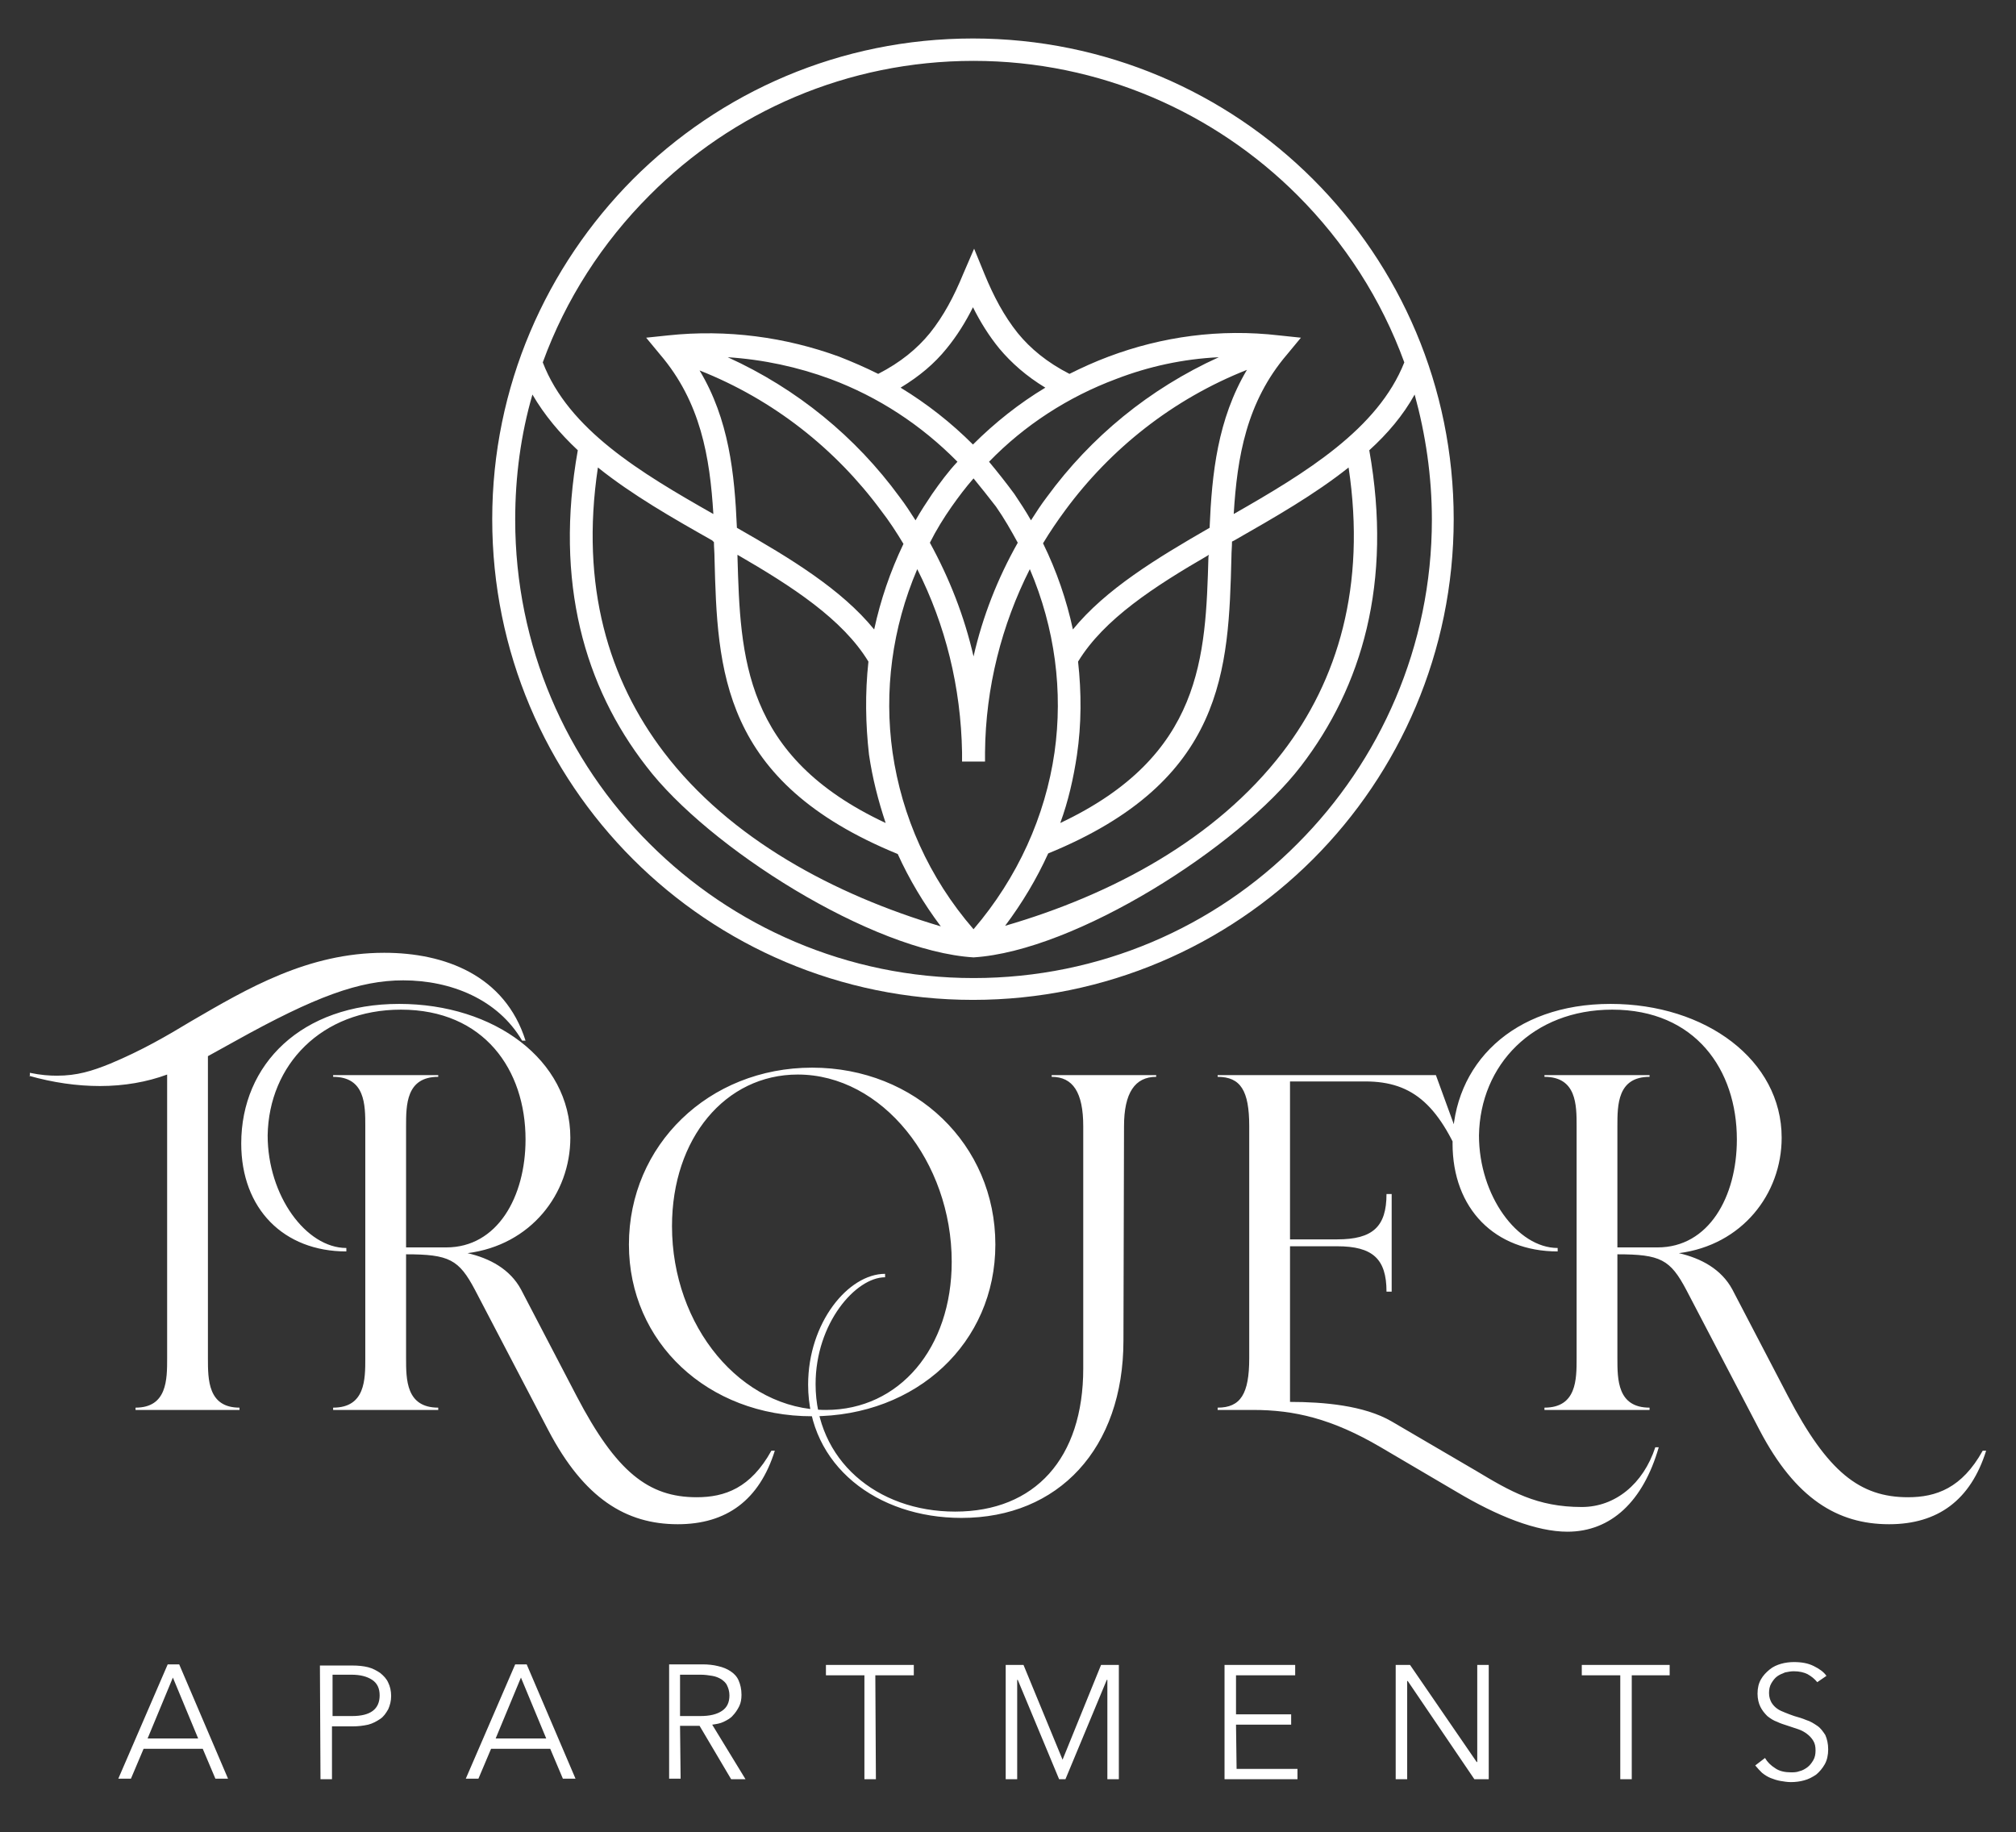 <?xml version="1.0" encoding="utf-8"?>
<!-- Generator: Adobe Illustrator 27.8.0, SVG Export Plug-In . SVG Version: 6.00 Build 0)  -->
<svg version="1.1" id="Ebene_1" xmlns="http://www.w3.org/2000/svg" xmlns:xlink="http://www.w3.org/1999/xlink" x="0px" y="0px"
	 viewBox="0 0 351 319" style="enable-background:new 0 0 351 319;" xml:space="preserve">
<rect x="0" y="0" width="351" height="319" fill="#333333" stroke="none"/>
<style type="text/css">
	.st0{fill:#FFFFFF;}
</style>
<g>
	<g>
		<path class="st0" d="M159.7,99.1c-4.4,10.3-5.8,21.3-4.3,31.9c1.6,11.1,6.3,21.8,14.1,30.8c7.7-9,12.5-19.7,14.1-30.8
			c1.5-10.6,0.1-21.6-4.3-31.9c-4.9,9.7-7.7,20.6-7.8,31.9c0,0.5,0,1.1,0,1.6h-4c0-0.5,0-1.1,0-1.6
			C167.3,119.6,164.6,108.8,159.7,99.1 M162.3,86c1.4-2,2.8-3.9,4.4-5.6c-6.3-6.4-13.8-11.3-22.1-14.4c-5.7-2.1-11.7-3.4-17.9-3.8
			c12.1,5.5,22.3,13.9,29.9,24.3c1,1.3,1.9,2.7,2.8,4.1C160.3,89,161.3,87.5,162.3,86 M169.5,83.3c-1.4,1.6-2.6,3.2-3.8,4.9
			c-1.4,2-2.7,4.1-3.8,6.3c3.4,6.2,6,12.8,7.6,19.8c1.6-7,4.2-13.6,7.7-19.8c-1.2-2.2-2.4-4.3-3.8-6.3
			C172.1,86.5,170.8,84.9,169.5,83.3 M212.2,62.2c-6.2,0.3-12.2,1.6-17.9,3.8c-8.3,3.1-15.9,8-22.1,14.4c1.5,1.8,3,3.7,4.4,5.6
			c1,1.5,2,3,2.9,4.6c0.9-1.4,1.8-2.8,2.8-4.1C189.9,76.1,200.1,67.7,212.2,62.2 M186.8,109.6c5.7-7,14.6-12.4,23.8-17.7
			c0.4-9.5,1.4-18.9,6.5-27.5c-12.9,5.1-23.7,13.7-31.6,24.4c-1.4,1.9-2.7,3.8-3.9,5.8C184,99.5,185.7,104.5,186.8,109.6
			 M210.5,96.6c-9.5,5.5-18.3,11.2-22.8,18.6c0.6,5.4,0.6,10.9-0.2,16.3c-0.6,4-1.5,8-2.9,11.8c24.8-11.7,25.3-29,25.8-46.4
			L210.5,96.6z M223.3,131c9.6-12.5,14.6-28.9,11.5-49.6c-5.9,4.7-12.9,8.7-19.9,12.7l-0.4,0.2c0,0.9-0.1,1.8-0.1,2.7
			c-0.5,19.6-1.1,39-31.9,51.6c-2,4.4-4.5,8.6-7.5,12.6C193.6,155.8,211.7,146.1,223.3,131 M110.2,31.2
			C125.4,16,146.3,6.7,169.4,6.7s44.1,9.4,59.2,24.5c15.2,15.2,24.5,36.1,24.5,59.2s-9.4,44.1-24.5,59.2s-36.1,24.5-59.2,24.5
			s-44.1-9.4-59.2-24.5C95,134.4,85.7,113.5,85.7,90.4S95.1,46.4,110.2,31.2 M182,67.5c-3.3-2-5.9-4.3-8-6.8
			c-1.8-2.2-3.3-4.6-4.6-7.2c-1.3,2.6-2.8,5-4.6,7.2c-2.1,2.6-4.7,4.8-8,6.8c4.6,2.8,8.8,6.1,12.6,9.9
			C173.2,73.6,177.5,70.2,182,67.5 M151.2,115.2c-4.5-7.4-13.3-13.1-22.8-18.6v0.3c0.5,17.5,1,34.8,25.8,46.4
			c-1.3-3.9-2.3-7.8-2.9-11.9C150.7,126.1,150.6,120.7,151.2,115.2 M128.3,91.9c9.3,5.3,18.2,10.7,23.9,17.7
			c1.1-5.1,2.8-10.1,5.1-14.9c-1.2-2-2.5-4-3.9-5.8c-7.9-10.7-18.7-19.3-31.6-24.4C126.9,73,127.9,82.4,128.3,91.9 M100.6,78.4
			c-3.1-2.9-5.8-6.1-7.9-9.7c-2,6.9-3,14.2-3,21.8c0,22,8.9,42,23.4,56.4c14.4,14.4,34.4,23.4,56.4,23.4s42-8.9,56.4-23.4
			c14.4-14.4,23.4-34.4,23.4-56.4c0-7.6-1.1-14.9-3-21.8c-2,3.6-4.7,6.8-7.9,9.7c4.1,23.1-1.3,41.2-11.9,55
			c-10.8,14.1-39.3,32.2-57,33.3c-17.7-1.1-46.2-19.1-57-33.3C101.8,119.6,96.5,101.4,100.6,78.4 M124,94.1
			c-6.9-3.9-13.9-7.9-19.9-12.7c-3.1,20.7,1.9,37,11.5,49.6c11.5,15.1,29.7,24.8,48.2,30.3c-3-4-5.5-8.2-7.5-12.6
			c-30.8-12.6-31.4-32-31.9-51.6c0-0.9-0.1-1.8-0.1-2.7L124,94.1z M94.5,63.1c4.5,11.7,17,19.2,29.7,26.4
			c-0.6-9.9-2.2-19.5-9.3-27.8l-2.4-2.9l3.8-0.4c10.3-1.1,20.5,0.3,29.8,3.7c2.3,0.9,4.6,1.9,6.8,3c3.9-2,6.8-4.4,9-7.1
			c2.4-3,4.2-6.4,5.8-10.3l1.9-4.4l1.8,4.4c1.6,3.9,3.4,7.3,5.8,10.3c2.2,2.7,5.1,5.1,9,7.1c2.2-1.1,4.4-2.1,6.8-3
			c9.3-3.5,19.4-4.9,29.7-3.7l3.8,0.4l-2.4,2.9c-7.1,8.3-8.7,17.9-9.3,27.8c12.6-7.2,25.1-14.8,29.7-26.4c-4-11-10.4-20.9-18.6-29.1
			c-14.4-14.4-34.4-23.4-56.4-23.4s-42,8.9-56.4,23.4C104.9,42.2,98.5,52.1,94.5,63.1"/>
	</g>
	<g>
		<path class="st0" d="M280.7,175.8c14.5,0,21.7,10.5,21.7,22.6c0,10-4.9,18.8-13.8,18.8h-7v-21.1c0-3.7,0-8.6,5.6-8.6v-0.3h-18.3
			v0.3c5.6,0,5.6,4.9,5.6,8.6v40.4c0,3.7,0,8.6-5.6,8.6v0.4h18.3v-0.4c-5.6,0-5.6-4.9-5.6-8.6v-18.1c7.5,0,9.2,0.9,12,6.2l12.8,24.5
			c6.2,11.8,13.5,16.3,22.5,16.3c8.5,0,14.2-4.2,16.9-12.8h-0.6c-3.6,6.5-8.1,8.1-13,8.1c-8.4,0-14-4.4-20.9-17.6l-9.7-18.6
			c-1.9-3.5-5.4-5.4-9.3-6.3c11-1.4,17.9-10.3,17.9-20.1c0-13.5-13.2-23.3-29.8-23.3c-17,0-27.5,10.5-27.5,24.3
			c0,11.4,7.4,18.8,18.3,18.8v-0.6c-7,0-13.7-9.1-13.7-19.6C257.7,185.4,266.9,175.8,280.7,175.8 M211.8,245.5h6.4
			c7.1,0,13.7,1.5,22.2,6.5l13.1,7.7c7.2,4.3,14,7,19.4,7c7.6,0,13.2-5.3,15.9-14.7h-0.6c-2.1,6.4-7,10.4-12.8,10.4
			c-7.8,0-12.4-2.7-18.4-6.3l-14.7-8.6c-4.8-2.8-11.9-3.4-17.7-3.4V217h8.2c6.2,0,8.6,2.2,8.6,7.9h0.9v-17h-0.9
			c0,5.7-2.4,7.9-8.6,7.9h-8.2v-27.5h13.1c8.4,0,13.1,4.2,17.6,15.9h0.9l-6.2-17h-38v0.3c4,0,5.5,2.4,5.5,8.6v40.4
			c0,6.2-1.5,8.6-5.5,8.6v0.4H211.8z M195.7,196.1c0-5.8,1.9-8.6,5.6-8.6v-0.3h-18.2v0.3c3.7,0,5.5,2.7,5.5,8.6v42.2
			c0,15.6-8.4,24.9-22.3,24.9c-13.7,0-24.3-9-24.3-22.2c0-10.6,7-18.6,12.1-18.6v-0.6c-6.4,0-13.4,8.5-13.4,19.3
			c0,14.1,12,23.2,26.7,23.2c16.9,0,28.2-12.1,28.2-30.9L195.7,196.1L195.7,196.1z M143.8,245.5c-14.8,0-26.8-14.6-26.8-32
			c0-15.3,9.3-26.4,21.9-26.4c14.7,0,26.8,15.2,26.8,32.6C165.7,234.7,156.6,245.5,143.8,245.5 M109.5,216.7
			c0,17,13.7,29.9,31.9,29.9s31.9-12.8,31.9-29.9c0-17.4-13.9-30.8-31.9-30.8S109.5,199.4,109.5,216.7 M69.8,175.8
			c14.5,0,21.7,10.5,21.7,22.6c0,10-4.9,18.8-13.8,18.8h-7v-21.1c0-3.7,0-8.6,5.6-8.6v-0.3H58v0.3c5.6,0,5.6,4.9,5.6,8.6v40.4
			c0,3.7,0,8.6-5.6,8.6v0.4h18.3v-0.4c-5.6,0-5.6-4.9-5.6-8.6v-18.1c7.5,0,9.2,0.9,12,6.2l12.8,24.5c6.2,11.8,13.5,16.3,22.5,16.3
			c8.5,0,14.2-4.2,16.9-12.8h-0.6c-3.6,6.5-8.1,8.1-13,8.1c-8.4,0-14-4.4-20.9-17.6l-9.7-18.6c-1.9-3.5-5.4-5.4-9.3-6.3
			c11-1.4,17.9-10.3,17.9-20.1c0-13.5-13.2-23.3-29.8-23.3c-17,0-27.5,10.5-27.5,24.3c0,11.4,7.4,18.8,18.3,18.8v-0.6
			c-7,0-13.7-9.1-13.7-19.6C46.8,185.4,56,175.8,69.8,175.8 M5,187.3c4.2,1.2,8.4,1.8,12.4,1.8c4.2,0,8.2-0.7,11.7-2v49.4
			c0,3.7,0,8.6-5.5,8.6v0.4h18.1v-0.4c-5.5,0-5.5-4.9-5.5-8.6v-52.6l4.7-2.6c14-7.8,21.7-10.6,29.3-10.6c8.3,0,16.5,3.3,20.7,10.5
			h0.6c-3.6-11.4-14.1-15.3-24.6-15.3c-13.3,0-23.8,6.2-33.6,11.9c-4.3,2.6-8.6,5.1-14.1,7.4c-3.2,1.3-5.8,2.1-9.3,2.1
			c-1.3,0-2.8-0.1-4.7-0.5v0.5H5z"/>
	</g>
	<g>
		<path class="st0" d="M318,291.8c-0.5-0.7-1.2-1.2-2.2-1.7s-2.1-0.7-3.5-0.7c-0.7,0-1.5,0.1-2.2,0.3c-0.7,0.2-1.4,0.5-2,1
			s-1.1,1-1.5,1.7s-0.6,1.5-0.6,2.5c0,0.9,0.2,1.7,0.5,2.3c0.3,0.6,0.7,1.1,1.2,1.6c0.5,0.4,1.1,0.8,1.7,1c0.6,0.3,1.3,0.5,1.9,0.7
			s1.2,0.4,1.8,0.6c0.6,0.2,1.1,0.5,1.5,0.8s0.8,0.7,1.1,1.2c0.3,0.5,0.4,1,0.4,1.7c0,0.6-0.1,1.2-0.4,1.7s-0.6,0.9-1,1.2
			c-0.4,0.3-0.9,0.6-1.4,0.7c-0.5,0.2-1,0.2-1.5,0.2c-1,0-2-0.2-2.7-0.7c-0.8-0.5-1.4-1.1-1.8-1.8l-1.7,1.3c0.4,0.5,0.8,0.9,1.2,1.3
			c0.5,0.4,1,0.7,1.5,0.9c0.5,0.2,1.1,0.4,1.7,0.5s1.2,0.2,1.8,0.2c0.8,0,1.6-0.1,2.3-0.3c0.8-0.2,1.5-0.6,2.1-1
			c0.6-0.5,1.1-1.1,1.5-1.8c0.4-0.7,0.6-1.6,0.6-2.6s-0.2-1.8-0.5-2.5c-0.4-0.6-0.8-1.2-1.4-1.6s-1.2-0.8-1.9-1
			c-0.7-0.3-1.4-0.5-2.1-0.7c-0.6-0.2-1.1-0.4-1.6-0.6s-1-0.4-1.4-0.7c-0.4-0.3-0.7-0.6-1-1.1c-0.2-0.4-0.4-0.9-0.4-1.6
			c0-0.6,0.1-1.2,0.4-1.7s0.6-0.9,1-1.2c0.4-0.3,0.9-0.5,1.4-0.7c0.5-0.1,1-0.2,1.5-0.2c1,0,1.8,0.2,2.4,0.5
			c0.7,0.4,1.2,0.8,1.7,1.4L318,291.8z M284,291.7h6.7v-1.8h-15.3v1.8h6.7v18.1h2v-18.1H284z M245.5,289.9H243v19.9h2v-17.1h0.1
			l11.6,17.1h2.5v-19.9h-2v16.9h-0.1L245.5,289.9z M215.2,300.3h9.6v-1.8h-9.6v-6.8h10.3v-1.8h-12.3v19.9h12.7V308h-10.6
			L215.2,300.3L215.2,300.3z M178.2,289.9h-3.1v19.9h2v-17.3h0.1l7.2,17.3h1.1l7.2-17.3h0.1v17.3h2v-19.9h-3.1l-6.7,16.5l0,0
			L178.2,289.9z M152.4,291.7h6.7v-1.8h-15.3v1.8h6.7v18.1h2L152.4,291.7L152.4,291.7z M118.4,291.6h3.6c0.7,0,1.4,0.1,2,0.2
			s1.1,0.3,1.6,0.6c0.4,0.3,0.8,0.6,1,1.1c0.2,0.4,0.4,1,0.4,1.7c0,1.2-0.4,2.1-1.3,2.7s-2.1,0.9-3.8,0.9h-3.5
			C118.4,298.8,118.4,291.6,118.4,291.6z M118.4,300.5h3.4l5.5,9.3h2.5l-5.8-9.5c0.7-0.1,1.4-0.2,2-0.5s1.2-0.6,1.6-1.1
			c0.4-0.4,0.8-1,1.1-1.6s0.4-1.3,0.4-2c0-1-0.2-1.8-0.5-2.5s-0.8-1.2-1.4-1.6s-1.3-0.7-2.2-0.9c-0.8-0.2-1.7-0.3-2.7-0.3h-5.8v19.9
			h2L118.4,300.5L118.4,300.5z M90.7,292.1l4.4,10.6h-8.8L90.7,292.1z M85.5,304.5h10.3l2.2,5.2h2.2l-8.5-19.9h-2l-8.6,19.9h2.2
			L85.5,304.5z M57.8,291.6h3.4c1.5,0,2.7,0.3,3.6,0.9s1.3,1.5,1.3,2.7s-0.4,2.1-1.2,2.7c-0.8,0.6-2,0.9-3.6,0.9h-3.4v-7.2H57.8z
			 M55.8,309.8h2v-9.2h3.5c1,0,1.9-0.1,2.8-0.3c0.8-0.2,1.5-0.6,2.1-1s1-1,1.4-1.7c0.3-0.7,0.5-1.4,0.5-2.3s-0.2-1.7-0.5-2.3
			c-0.3-0.7-0.8-1.2-1.4-1.7c-0.6-0.4-1.3-0.8-2.1-1c-0.8-0.2-1.7-0.3-2.8-0.3h-5.6L55.8,309.8L55.8,309.8z M30.1,292.1l4.4,10.6
			h-8.8L30.1,292.1z M25,304.5h10.3l2.2,5.2h2.2l-8.5-19.9h-2l-8.6,19.9h2.2L25,304.5z"/>
	</g>
</g>
</svg>
